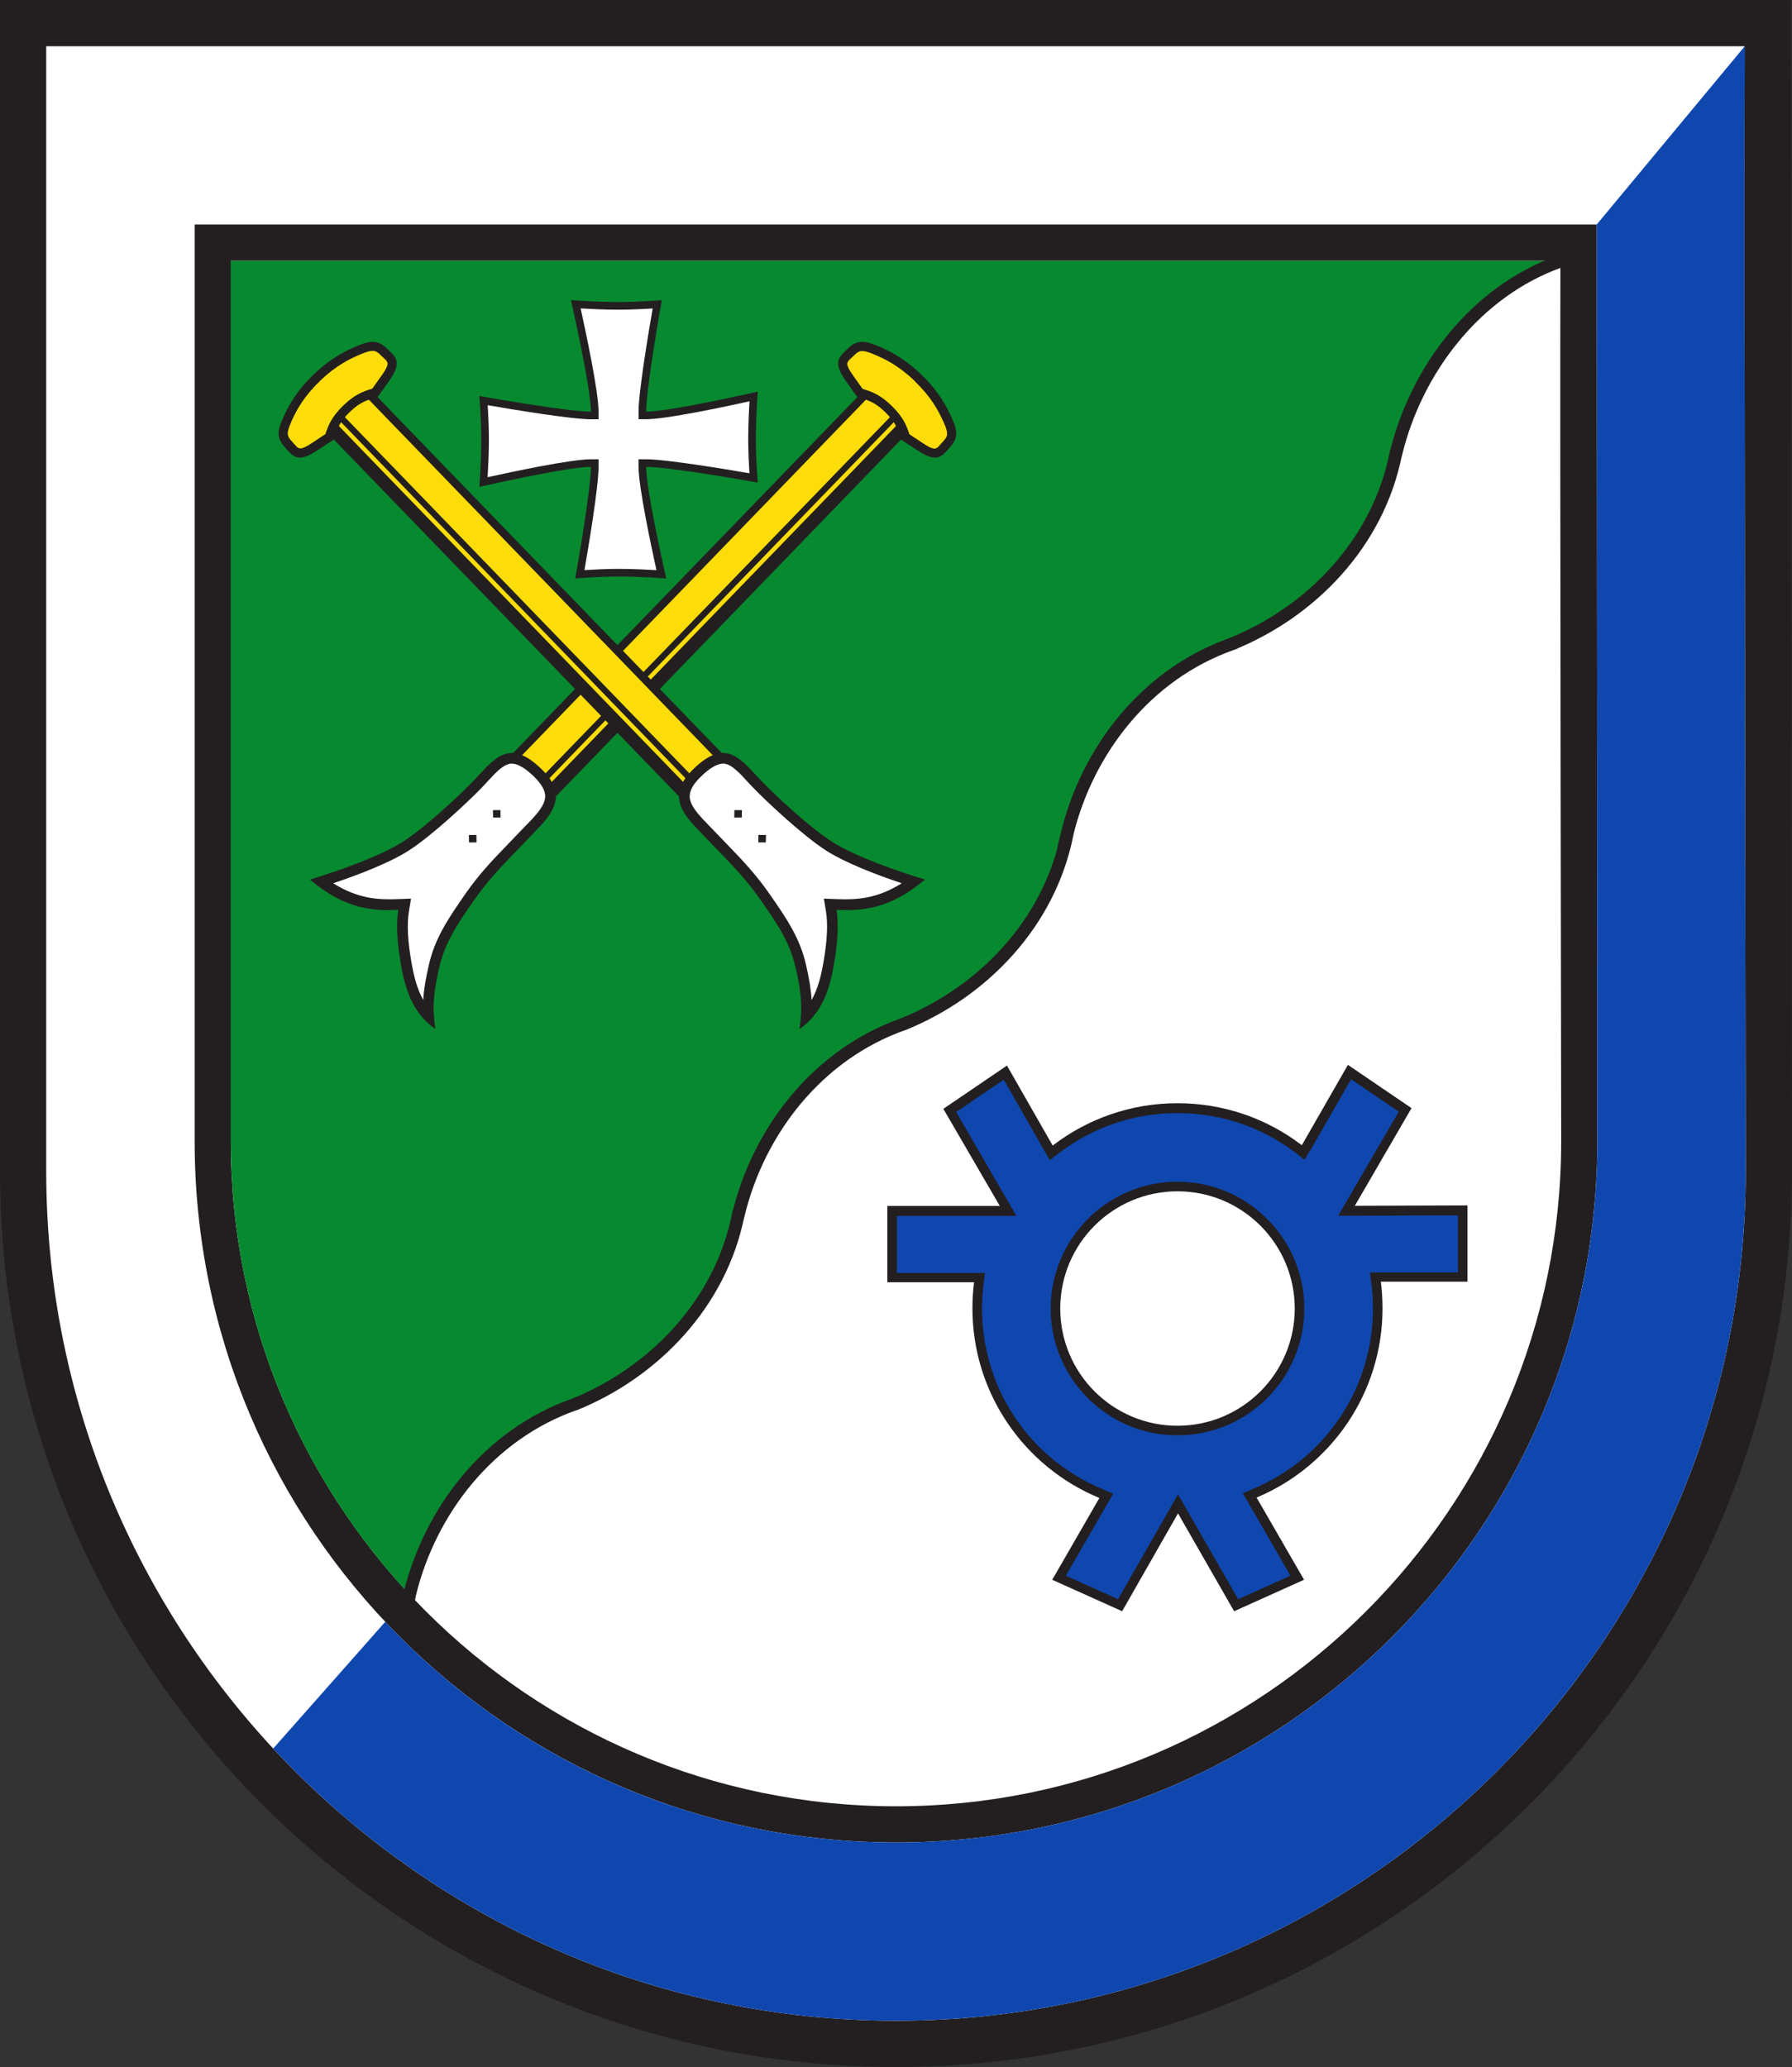 <svg height="576.8" width="500" xmlns="http://www.w3.org/2000/svg"><rect width="100%" height="100%" fill="#333333" stroke="none"/><g transform="translate(-86.41 -153.266)"><path d="m586.41 480.066c0 138.065-111.926 250.001-250.004 250.001-138.08 0-249.996-111.937-249.996-250.001v-326.799h499.771l.229 326.799" fill="#231f20"/><path d="m99.304 166.168v313.897c0 130.723 106.358 237.094 237.101 237.094 130.743 0 237.1-106.372 237.1-237.094 0 0-.467-253.319-.28-313.897-23.909 0-450.064 0-473.921 0" fill="#fff"/><path d="m532.1 471.72c0 108.079-87.614 195.689-195.694 195.689-108.083 0-195.684-87.61-195.684-195.689v-255.804h391.2l.178 255.804" fill="#231f20"/><path d="m150.8 226.006v245.714c0 102.337 83.27 185.593 185.606 185.593 102.336 0 185.604-83.256 185.604-185.593 0 0-.374-198.292-.219-245.714-18.724 0-352.299 0-370.991 0" fill="#fff"/><path d="m200.695 598.197c5.682-23.475 22.142-44.668 45.863-53.059l.009-.005c22.38-9.015 40.97-28.378 45.832-53.059h.042c5.673-23.47 22.132-44.661 45.854-53.063 22.401-9.021 40.97-28.376 45.853-53.054h-.033c5.683-23.475 22.142-44.663 45.842-53.049v-.005c22.424-9.022 41.001-28.376 45.874-53.063h.033c5.672-23.476 22.194-45.397 45.915-53.794h.009c-18.724 0-352.299 0-370.991 0v245.714c0 48.832 18.952 93.312 49.895 126.48v-.003" fill="#078930"/><path d="m198.534 600.197.426-2.319h.009.009c5.807-23.978 22.614-45.669 46.989-54.305l.589 1.661-.717-1.61.009-.005h.033l.033-.009c21.9-8.821 40.046-27.767 44.763-51.765l.171-.873.81-.384h.042l.748 1.597-1.715-.416c5.798-23.974 22.605-45.666 46.98-54.311l.589 1.661-.659-1.635c21.919-8.825 40.044-27.763 44.781-51.759l1.73.342.951 1.487h-.033l-3.692 2.359 1.027-4.26c5.808-23.979 22.614-45.666 46.969-54.295l.589 1.661h-1.764v-.005-1.19l1.106-.446c21.943-8.826 40.075-27.763 44.803-51.768l.17-.862.797-.384h.033l.764 1.589-1.715-.416c5.798-23.969 22.637-46.385 47.04-55.042l.589 1.661-1.637-.654h.009l3.276 1.308h-.009l-.297.738-.752.27c-23.038 8.136-39.243 29.563-44.788 52.547l-.198.81-.753.363h-.033l-.764-1.591 1.73.342c-5.019 25.367-24.042 45.139-46.946 54.358l-.659-1.638h1.764v.005 1.248l-1.176.416c-23.046 8.141-39.157 28.829-44.716 51.801l-1.715-.416-.952-1.486h.033l3.489-2.234-.809 4.062c-5.029 25.358-24.042 45.131-46.925 54.347h-.033-.033c-23.069 8.159-39.179 28.85-44.728 51.816l-.2.82-.766.353h-.042l-.748-1.598 1.73.342c-5.009 25.366-24.042 45.144-46.903 54.355l-.66-1.637.717 1.613-.009.005h-.058-.067c-23.067 8.147-39.179 28.84-44.737 51.811l-1.715-.416 1.735.322-.426 2.319-3.469-.644" fill="#231f20"/><path d="m162.634 641.199c43.339 46.692 105.204 75.961 173.772 75.961 130.743 0 237.1-106.372 237.1-237.094 0 0-.467-253.319-.28-313.897l-41.303 49.748.178 255.804c0 108.079-87.614 195.689-195.694 195.689-56.183 0-106.825-23.663-142.506-61.577l-31.265 35.367" fill="#0f47af"/><path d="m414.947 485.702c-18.059 0-32.709 14.653-32.709 32.708 0 18.072 14.65 32.714 32.709 32.714 18.069 0 32.72-14.642 32.72-32.714 0-18.056-14.651-32.708-32.72-32.708zm49.531 4.044 31.39-.104v21.279h-24.179c.312 2.436.469 4.916.469 7.427 0 23.78-14.505 44.175-35.14 52.816l13.248 22.94-19.514 8.779-15.658-27.302-15.586 27.302-19.504-8.779 13.154-22.824c-20.771-8.57-35.42-29.035-35.42-52.932 0-2.46.155-4.891.456-7.274h-24.199v-21.284h31.38l-15.752-27.1 17.747-12.075 12.76 22.323c9.652-7.407 21.716-11.816 34.818-11.816 13.06 0 25.072 4.363 34.694 11.719l12.864-22.419 17.747 12.07-15.774 27.169" fill="#231f20"/><path d="m379.567 518.411c0-19.507 15.866-35.387 35.38-35.387 19.524 0 35.4 15.88 35.4 35.387 0 19.524-15.876 35.393-35.4 35.393-19.514 0-35.38-15.869-35.38-35.393zm72.401-44.154-1.527 2.654-2.421-1.857c-9.56-7.307-21.009-11.172-33.073-11.172-12.116 0-23.587 3.891-33.187 11.263l-2.453 1.87s-10.577-18.501-12.832-22.459c-3.106 2.106-10.546 7.164-13.268 9.031 2.119 3.663 16.812 28.979 16.812 28.979s-28.854 0-33.343 0v15.914h24.563l-.396 3.014c-.259 2.288-.426 4.622-.426 6.94 0 22.2 13.258 41.998 33.791 50.446l2.816 1.177s-10.889 18.859-13.216 22.907c3.48 1.552 11.626 5.231 14.557 6.553 2.078-3.595 16.728-29.252 16.728-29.252s14.733 25.666 16.791 29.258c2.908-1.324 11.107-5.007 14.567-6.559-2.317-4.059-13.289-23.02-13.289-23.02l2.816-1.18c20.365-8.508 33.509-28.259 33.509-50.329 0-2.364-.145-4.743-.458-7.087l-.395-3.013h24.573c0-3.496 0-12.4 0-15.92-4.521 0-33.405.104-33.405.104s14.744-25.383 16.874-29.04c-2.723-1.867-10.162-6.93-13.29-9.035-2.255 3.958-11.419 19.898-11.419 19.898" fill="#0f47af"/><path d="m266.706 283.555c0 6.758 5.59 31.136 5.59 31.136s-7.252-.551-13.174-.551c-5.892 0-12.211.551-12.211.551s4.366-24.394 4.366-31.136h.009c-6.734 0-31.13 5.581-31.13 5.581s.54-7.239.54-13.155c0-5.91-.54-12.212-.54-12.212s24.396 4.368 31.13 4.368c0-6.748-5.58-31.12-5.58-31.12s7.253.529 13.164.529c5.902 0 12.198-.529 12.198-.529s-4.363 24.378-4.363 31.12l.017-.008c6.754 0 31.12-5.582 31.12-5.582s-.54 7.24-.54 13.15c0 5.916.54 12.227.54 12.227s-24.377-4.373-31.12-4.373l-.017.005" fill="#231f20"/><path d="m253.416 268.136v2.126h-2.13c-5.58 0-22.226-2.787-28.802-3.927.145 2.41.343 6.068.343 9.644 0 3.673-.208 7.782-.364 10.451 6.67-1.476 23.223-5.002 28.824-5.002h2.13v2.126c0 5.581-2.784 22.217-3.938 28.802 2.431-.145 6.078-.342 9.643-.342 3.678 0 7.793.208 10.451.353-1.464-6.65-4.997-23.214-4.997-28.811v-2.126l2.151-.005c5.569 0 22.204 2.78 28.802 3.912-.166-2.404-.353-6.058-.353-9.64 0-3.668.198-7.772.364-10.446-6.66 1.477-23.222 5.002-28.812 5.002h-2.14l-.009-2.115c0-5.565 2.795-22.212 3.938-28.796-2.421.156-6.079.343-9.642.343-3.678 0-7.783-.198-10.454-.353 1.456 6.651 4.999 23.216 4.999 28.812" fill="#fff"/><path d="m228.386 364.624s2.722-.759 7.823 4.15c5.07 4.926 4.406 7.671 4.406 7.671l98.584-101.953s-1.133-3.981-4.655-7.401c-3.533-3.399-7.565-4.418-7.565-4.418z" fill="#231f20"/><path d="m239.067 371.092.883.79 96.86-100.146-.582-1.116-97.161 100.47" fill="#fcdd09"/><path d="m231.679 364.426 6.412 5.19 97.026-100.353-5.891-5.707z" fill="#fcdd09"/><path d="m237.549 367.932c8.542 8.265 1.268 13.988-3.439 19.029-4.717 5.039-10.161 10.011-15.159 17.135-5.009 7.123-8.374 12.186-9.986 19.153-1.578 6.964-2.004 10.963-1.081 17.193-5.994-4.221-8.27-10.345-9.589-17.909-1.33-7.58-1.237-12.222-.738-15.362-6.868.27-14.651.005-24.698-8.463 7.709-2.288 19.731-6.57 25.903-10.517 6.182-3.937 15.794-12.902 19.793-17.057 5.519-5.687 9.633-12.399 18.994-3.201" fill="#231f20"/><path d="m235.473 370.068h.017c1.974 1.923 3.002 3.715 3.034 5.323.033 2.496-2.296 5.058-4.717 7.549l-.478.489-1.414 1.466-3.417 3.56-1.413 1.476c-3.408 3.512-7.128 7.495-10.588 12.427-5.351 7.664-8.749 12.851-10.432 20.197-.852 3.699-1.393 6.702-1.559 9.75-1.641-2.917-2.566-6.351-3.262-10.324-1.092-6.103-1.309-10.796-.737-14.358l.582-3.592-3.657.135c-5.561.219-11.192-.104-18.059-4.428 7.46-2.486 15.97-5.845 20.989-9.056 6.68-4.287 16.781-13.799 20.353-17.499l1.726-1.841 1.559-1.674c1.818-1.872 3.47-3.273 5.143-3.319 1.661 0 3.792 1.203 6.328 3.694" fill="#fff"/><path d="m343.502 257.828c-5.009-4.836-9.342-6.844-12.448-8.129-3.128-1.268-5.393-1.725-7.887.665-2.483 2.386-4.655 3.674-.82 9.133 2.982 4.246 3.272 4.566 3.272 4.566 2.349.8 4.354.894 7.773 4.211 3.428 3.303 3.626 5.388 4.499 7.727 0 0 .52.291 4.633 3.018 5.571 3.694 6.818 1.441 9.102-1.126 2.297-2.557 1.788-4.815.406-7.884-1.371-3.08-3.511-7.348-8.53-12.186" fill="#231f20"/><path d="m341.715 259.664c-4.479-4.322-8.385-6.266-11.647-7.59-3.035-1.243-3.856-1.081-5.123.145l-.603.572-.874.82c-.757.8-1.257 1.324.956 4.409 0 0 1.859 2.624 2.619 3.708l.196.104c2.171.655 4.593 1.415 7.939 4.647 3.336 3.238 4.177 5.642 4.905 7.763l.083.219c1.101.727 3.782 2.496 3.782 2.496 3.158 2.11 3.678 1.593 4.447.8l.781-.894.561-.623c1.174-1.304 1.319-2.14-.033-5.139-1.517-3.374-3.522-7.077-7.989-11.385" fill="#fcdd09"/><g fill="#231f20"><path d="m223.938 379.316.05 2.096h2.079l-.017-2.08h-2.109"/><path d="m217.237 386.252.033 2.095h2.099l-.042-2.085h-2.088"/><path d="m288.994 364.624s-2.723-.759-7.825 4.15c-5.081 4.926-4.405 7.671-4.405 7.671l-98.595-101.953s1.143-3.981 4.664-7.401c3.513-3.399 7.564-4.418 7.564-4.418z"/></g><path d="m278.312 371.092-.893.79-96.86-100.146.582-1.116 97.171 100.47" fill="#fcdd09"/><path d="m285.688 364.426-6.41 5.19-97.047-100.353 5.892-5.707z" fill="#fcdd09"/><path d="m279.818 367.932c-8.541 8.265-1.289 13.988 3.45 19.029 4.697 5.039 10.151 10.011 15.138 17.135 5.019 7.123 8.395 12.186 9.986 19.153 1.601 6.964 2.005 10.963 1.091 17.193 6.006-4.221 8.271-10.345 9.59-17.909 1.32-7.58 1.237-12.222.737-15.362 6.879.27 14.641.005 24.688-8.463-7.699-2.288-19.731-6.57-25.893-10.517-6.183-3.937-15.794-12.902-19.804-17.057-5.507-5.687-9.622-12.399-18.984-3.201" fill="#231f20"/><path d="m281.908 370.068h-.017c-1.995 1.923-3.014 3.715-3.044 5.323-.042 2.496 2.296 5.058 4.717 7.549l.458.489 1.423 1.466 3.428 3.56 1.413 1.476c3.398 3.512 7.118 7.495 10.578 12.427 5.371 7.664 8.769 12.851 10.453 20.197.843 3.699 1.371 6.702 1.547 9.75 1.643-2.917 2.577-6.351 3.274-10.324 1.07-6.103 1.309-10.796.738-14.358l-.592-3.592 3.646.135c5.559.219 11.211-.104 18.079-4.428-7.471-2.486-15.99-5.845-20.999-9.056-6.691-4.287-16.77-13.799-20.345-17.499l-1.747-1.841-1.547-1.674c-1.818-1.872-3.491-3.273-5.143-3.319-1.673 0-3.803 1.203-6.316 3.694" fill="#fff"/><path d="m173.867 257.828c5.007-4.836 9.33-6.844 12.458-8.129 3.118-1.268 5.393-1.725 7.877.665 2.482 2.386 4.665 3.674.82 9.133-2.982 4.246-3.272 4.566-3.272 4.566-2.359.8-4.354.894-7.783 4.211-3.418 3.303-3.616 5.388-4.51 7.727 0 0-.499.291-4.613 3.018-5.579 3.694-6.806 1.441-9.102-1.126-2.327-2.557-1.777-4.815-.395-7.884 1.361-3.08 3.501-7.348 8.52-12.186" fill="#231f20"/><path d="m167.664 271.049c-1.351 2.999-1.206 3.835-.042 5.139l.56.623.799.894c.77.79 1.258 1.309 4.438-.8 0 0 2.68-1.765 3.781-2.496l.058-.219c.757-2.121 1.589-4.525 4.935-7.763 3.336-3.231 5.767-3.992 7.907-4.647l.219-.104c.758-1.085 2.628-3.708 2.628-3.708 2.215-3.085 1.705-3.608.947-4.409l-.873-.82-.603-.572c-1.267-1.223-2.089-1.385-5.123-.145-3.262 1.324-7.189 3.268-11.637 7.59-4.477 4.308-6.494 8.011-7.999 11.385" fill="#fcdd09"/><path d="m293.419 379.316-.033 2.096h-2.11l.05-2.08h2.088" fill="#231f20"/><path d="m300.131 386.252-.042 2.095h-2.078l.009-2.085h2.109" fill="#231f20"/></g></svg>